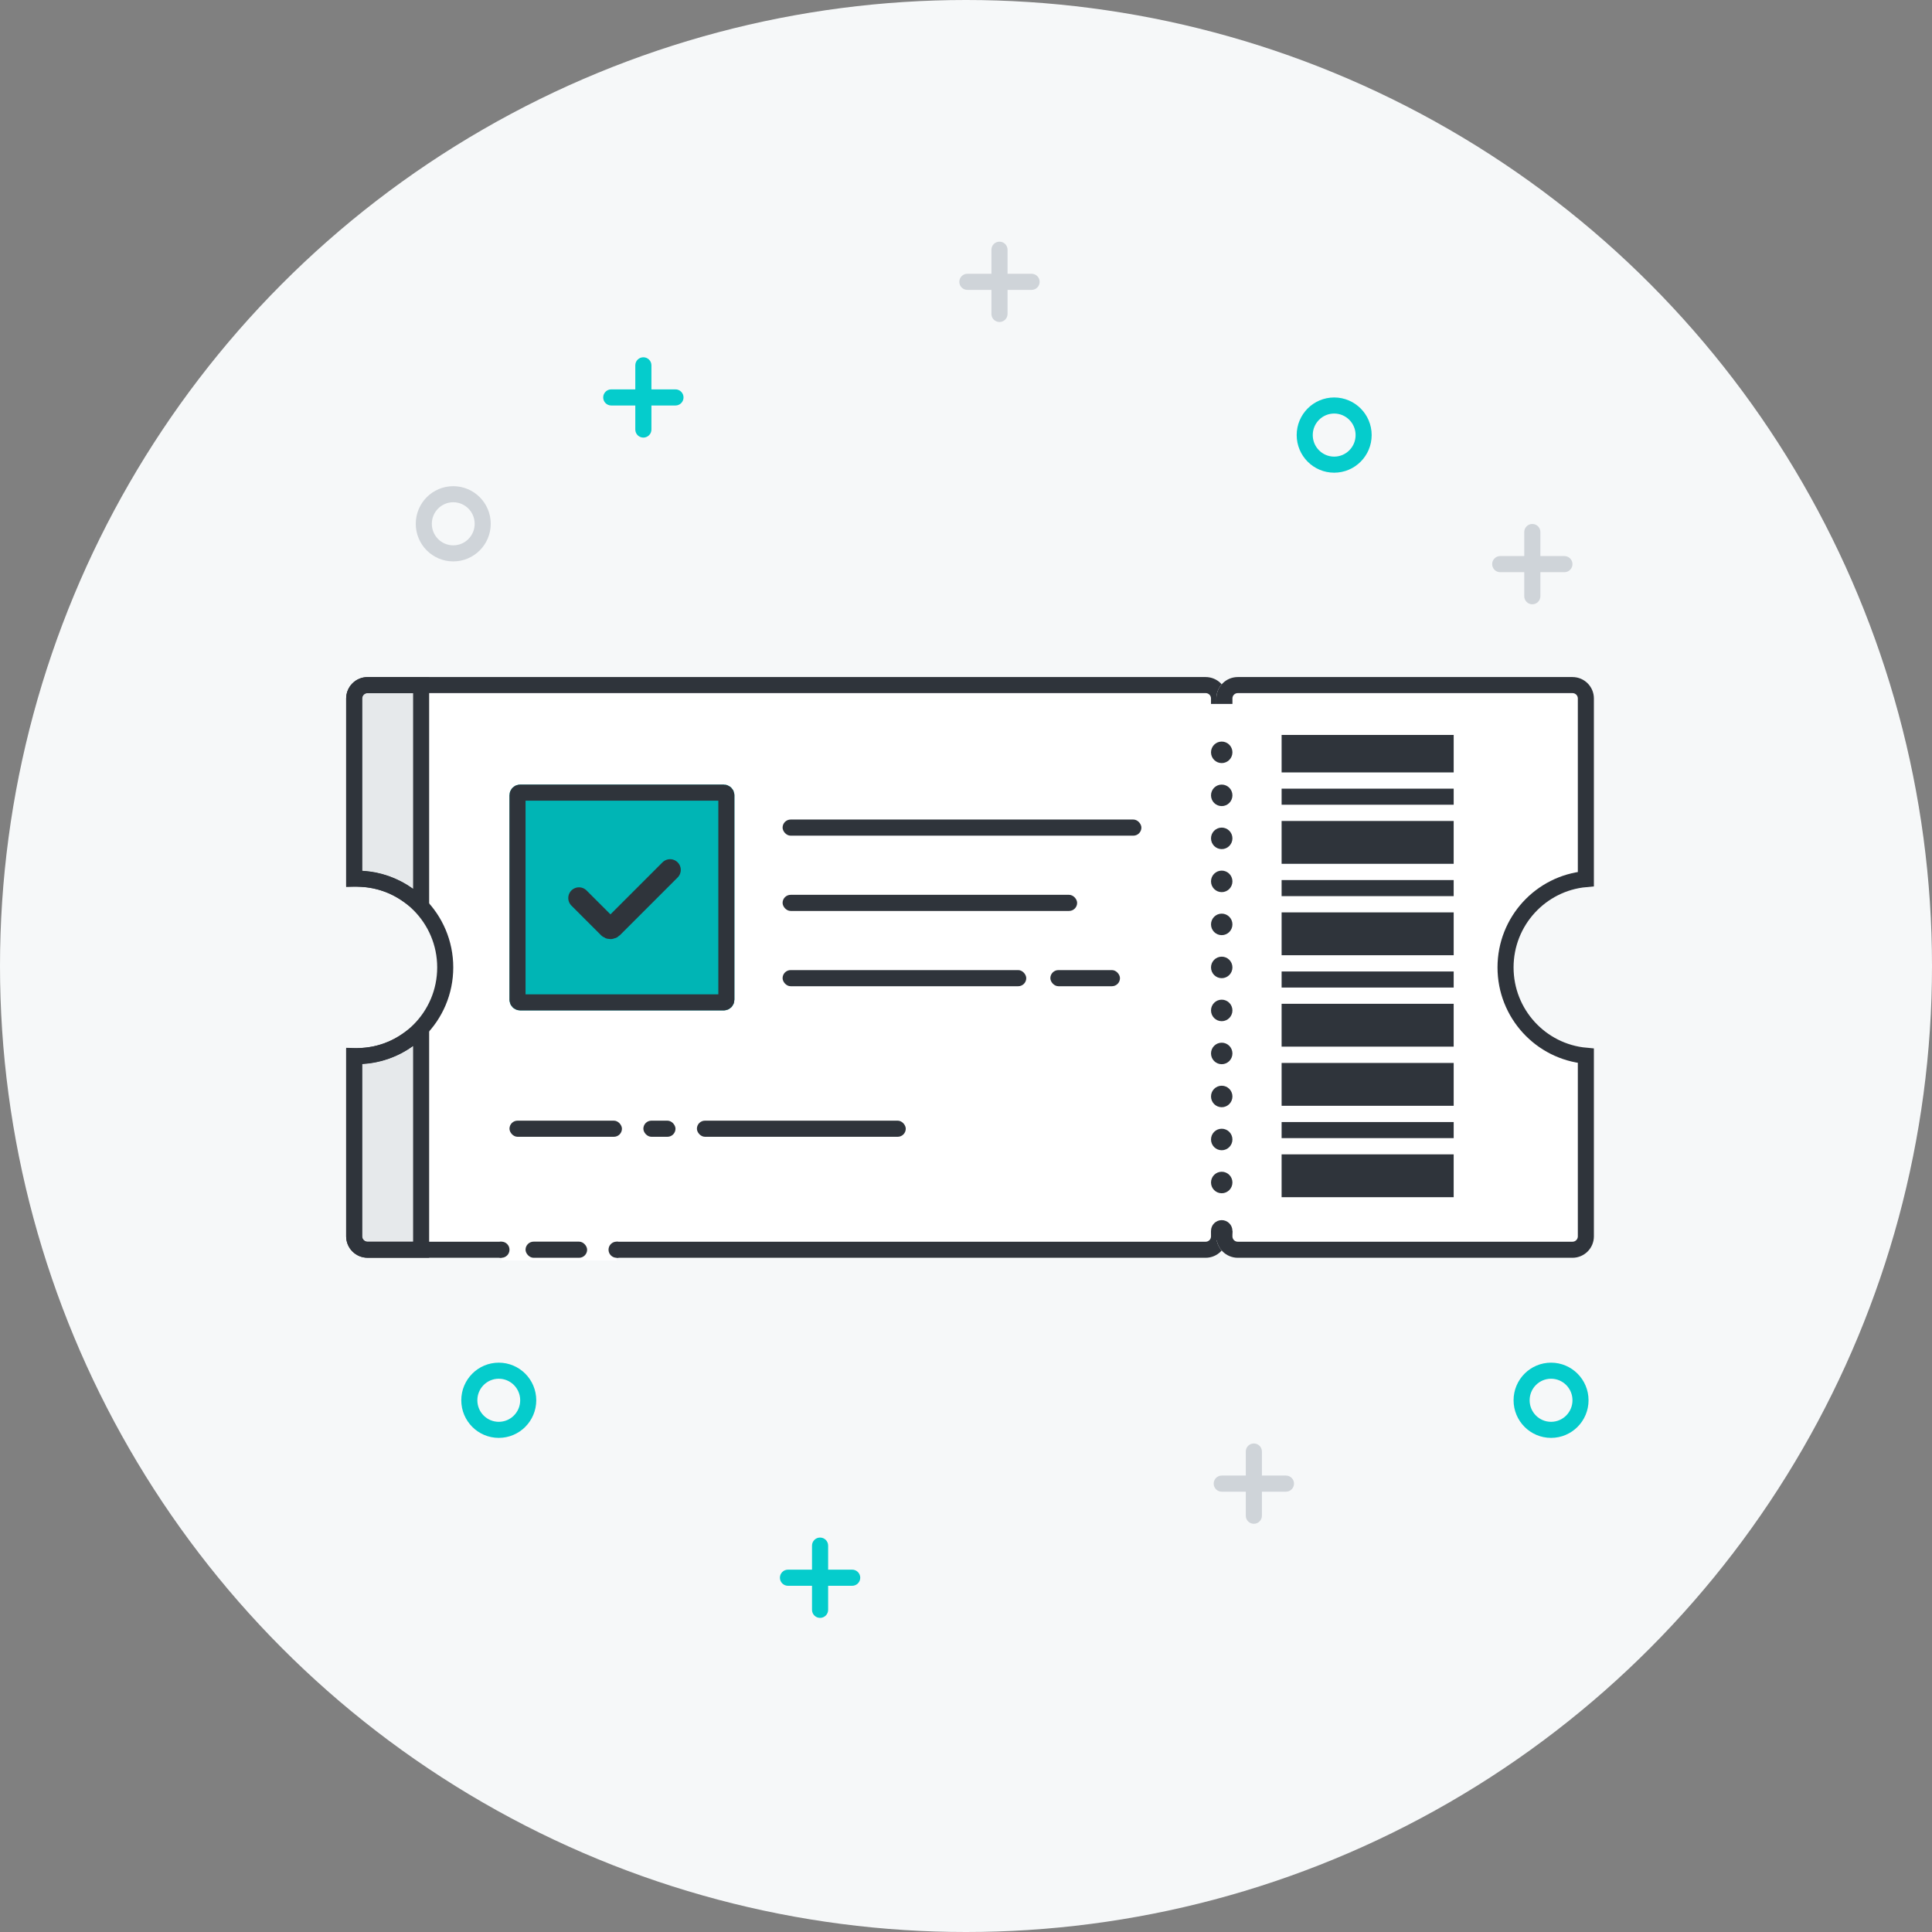 <?xml version="1.0" encoding="UTF-8"?>
<svg width="240px" height="240px" viewBox="0 0 240 240" version="1.1" xmlns="http://www.w3.org/2000/svg" xmlns:xlink="http://www.w3.org/1999/xlink">
    <rect x="0" y="0" width="240" height="240" fill="#808080" stroke="none"/>
    <!-- Generator: Sketch 44.1 (41455) - http://www.bohemiancoding.com/sketch -->
    <title>Icon_240x240_Buy</title>
    <desc>Created with Sketch.</desc>
    <defs>
        <path d="M-2.59244483e-15,46.002 L-3.99680289e-15,69.48 C-3.81682893e-15,70.949 1.191,72.141 2.661,72.141 L106.77,72.141 C108.24,72.141 109.431,70.949 109.431,69.48 L109.431,69.48 L109.431,2.661 C109.431,1.191 108.24,6.67875097e-14 106.77,6.70574707e-14 L106.77,6.6100149e-14 L2.661,5.6843417e-14 L2.661,5.99520433e-14 C1.191,6.02220043e-14 -6.24063169e-16,1.191 -4.4408921e-16,2.661 L0,2.661 L-1.40435806e-15,26.139 C0.435,26.081 0.879,26.051 1.33,26.051 C6.841,26.051 11.309,30.537 11.309,36.07 C11.309,41.604 6.841,46.09 1.33,46.09 C0.879,46.09 0.435,46.06 -2.60902411e-15,46.002 Z" id="path-1"></path>
        <path d="M155,26.051 L155,2.661 C155,1.191 153.809,4.08992637e-15 152.339,4.4408921e-16 L152.339,0 L110.762,0 L110.762,2.22044605e-15 C109.292,2.49040699e-15 108.101,1.191 108.101,2.661 L108.101,2.661 L108.101,69.48 C108.101,70.949 109.292,72.141 110.762,72.141 L152.339,72.141 C153.809,72.141 155,70.949 155,69.48 L155,46.09 C149.489,46.09 145.021,41.604 145.021,36.07 C145.021,30.537 149.489,26.051 155,26.051 Z" id="path-2"></path>
        <path d="M48.23,14.69 L48.23,40.084 L48.23,40.084 C48.23,40.818 47.634,41.414 46.899,41.414 L21.62,41.414 L21.62,41.414 C20.885,41.414 20.29,40.818 20.29,40.084 L20.29,14.69 L20.29,14.69 C20.29,13.955 20.885,13.359 21.62,13.359 L46.899,13.359 L46.899,13.359 C47.634,13.359 48.23,13.955 48.23,14.69 Z" id="path-3"></path>
        <path d="M8.315,26.303 L8.315,2.004 L2.661,2.004 L2.661,2.004 C2.294,2.004 1.996,2.302 1.996,2.669 L1.996,2.669 L1.996,24.065 C4.347,24.194 6.518,25.005 8.315,26.303 Z M8.315,45.837 L8.315,70.137 L2.661,70.137 C2.294,70.137 1.996,69.839 1.996,69.471 L1.996,48.076 C4.347,47.946 6.518,47.136 8.315,45.837 Z" id="path-4"></path>
    </defs>
    <g id="Page-1" stroke="none" stroke-width="1" fill="none" fill-rule="evenodd">
        <g id="Icon_240x240_Buy">
            <circle id="Oval-2" fill="#F6F8F9" cx="120" cy="120" r="120"></circle>
            <g id="Group-6" transform="translate(43, 30)">
                <path d="M146.348,39.076 L143.362,39.076 L143.362,39.076 C142.809,39.076 142.361,39.525 142.361,40.078 C142.361,40.631 142.809,41.08 143.362,41.08 L146.348,41.08 L146.348,44.065 C146.348,44.619 146.796,45.067 147.35,45.067 C147.903,45.067 148.352,44.619 148.352,44.065 L148.352,44.065 L148.352,41.08 L151.337,41.08 C151.89,41.08 152.339,40.631 152.339,40.078 C152.339,39.525 151.89,39.076 151.337,39.076 L151.337,39.076 L148.352,39.076 L148.352,36.091 L148.352,36.091 C148.352,35.537 147.903,35.089 147.35,35.089 C146.796,35.089 146.348,35.537 146.348,36.091 L146.348,39.076 Z" id="Combined-Shape-Copy-9" fill="#CFD4D9"></path>
                <path d="M57.871,164.988 L54.886,164.988 L54.886,164.988 C54.333,164.988 53.884,165.437 53.884,165.99 C53.884,166.544 54.333,166.992 54.886,166.992 L57.871,166.992 L57.871,169.978 C57.871,170.531 58.32,170.98 58.873,170.98 C59.427,170.98 59.875,170.531 59.875,169.978 L59.875,166.992 L62.861,166.992 C63.414,166.992 63.863,166.544 63.863,165.99 C63.863,165.437 63.414,164.988 62.861,164.988 L59.875,164.988 L59.875,162.003 L59.875,162.003 C59.875,161.45 59.427,161.001 58.873,161.001 C58.32,161.001 57.871,161.45 57.871,162.003 L57.871,164.988 Z" id="Combined-Shape-Copy-8" fill="#05CCCC"></path>
                <path d="M111.756,153.299 L108.77,153.299 L108.77,153.299 C108.217,153.299 107.768,153.747 107.768,154.301 C107.768,154.854 108.217,155.303 108.77,155.303 L111.756,155.303 L111.756,158.288 C111.756,158.841 112.204,159.29 112.758,159.29 C113.311,159.29 113.759,158.841 113.759,158.288 L113.759,155.303 L116.745,155.303 C117.298,155.303 117.747,154.854 117.747,154.301 C117.747,153.747 117.298,153.299 116.745,153.299 L113.759,153.299 L113.759,150.313 L113.759,150.313 C113.759,149.76 113.311,149.312 112.758,149.312 C112.204,149.312 111.756,149.76 111.756,150.313 L111.756,153.299 Z" id="Combined-Shape-Copy-7" fill="#CFD4D9"></path>
                <ellipse id="Oval-4-Copy-3" stroke="#05CCCC" stroke-width="1.996" cx="18.959" cy="143.947" rx="3.659" ry="3.674"></ellipse>
                <ellipse id="Oval-4-Copy-4" stroke="#05CCCC" stroke-width="1.996" cx="149.678" cy="143.947" rx="3.659" ry="3.674"></ellipse>
                <ellipse id="Oval-4-Copy" stroke="#05CCCC" stroke-width="1.996" cx="122.736" cy="24.047" rx="3.659" ry="3.674"></ellipse>
                <path d="M80.157,4.008 L77.171,4.008 L77.171,4.008 C76.618,4.008 76.17,4.456 76.17,5.01 C76.17,5.563 76.618,6.012 77.171,6.012 L80.157,6.012 L80.157,8.997 C80.157,9.55 80.605,9.999 81.159,9.999 C81.712,9.999 82.161,9.55 82.161,8.997 L82.161,6.012 L85.146,6.012 C85.699,6.012 86.148,5.563 86.148,5.01 C86.148,4.456 85.699,4.008 85.146,4.008 L82.161,4.008 L82.161,1.022 L82.161,1.022 C82.161,0.469 81.712,0.02 81.159,0.02 C80.605,0.02 80.157,0.469 80.157,1.022 L80.157,4.008 Z" id="Combined-Shape-Copy-6" fill="#CFD4D9"></path>
                <path d="M35.919,18.369 L32.933,18.369 L32.933,18.369 C32.38,18.369 31.931,18.818 31.931,19.371 C31.931,19.924 32.38,20.373 32.933,20.373 L35.919,20.373 L35.919,23.358 C35.919,23.912 36.367,24.36 36.921,24.36 C37.474,24.36 37.923,23.912 37.923,23.358 L37.923,20.373 L40.908,20.373 C41.461,20.373 41.91,19.924 41.91,19.371 C41.91,18.818 41.461,18.369 40.908,18.369 L37.923,18.369 L37.923,15.384 L37.923,15.384 C37.923,14.83 37.474,14.382 36.921,14.382 C36.367,14.382 35.919,14.83 35.919,15.384 L35.919,18.369 Z" id="Combined-Shape-Copy-10" fill="#05CCCC"></path>
                <ellipse id="Oval-4-Copy-2" stroke="#CFD4D9" stroke-width="1.996" cx="13.305" cy="35.068" rx="3.659" ry="3.674"></ellipse>
                <ellipse id="Oval-2" fill="#2F343B" transform="translate(108.766, 60.451) rotate(-360) translate(-108.766, -60.451) " cx="108.766" cy="60.451" rx="1.33" ry="1.336"></ellipse>
                <g id="Group-5" transform="translate(0, 54.105)">
                    <g id="Combined-Shape" transform="translate(54.716, 36.07) rotate(-360) translate(-54.716, -36.07) ">
                        <use fill="#FFFFFF" fill-rule="evenodd" xlink:href="#path-1"></use>
                        <path stroke="#2F343B" stroke-width="1.996" d="M0.998,47.083 L0.998,69.48 C0.998,70.398 1.742,71.143 2.661,71.143 L106.77,71.143 C107.689,71.143 108.433,70.398 108.433,69.48 L108.433,2.661 C108.433,1.742 107.689,0.998 106.77,0.998 L2.661,0.998 C1.742,0.998 0.998,1.742 0.998,2.661 L0.998,25.058 C1.109,25.055 1.219,25.053 1.33,25.053 C7.393,25.053 12.307,29.986 12.307,36.07 C12.307,42.154 7.393,47.088 1.33,47.088 C1.219,47.088 1.109,47.086 0.998,47.083 Z"></path>
                    </g>
                    <g id="Combined-Shape" transform="translate(131.55, 36.07) rotate(-360) translate(-131.55, -36.07) ">
                        <use fill="#FFFFFF" fill-rule="evenodd" xlink:href="#path-2"></use>
                        <path stroke="#2F343B" stroke-width="1.996" d="M154.002,25.098 L154.002,2.661 C154.002,1.742 153.258,0.998 152.339,0.998 L110.762,0.998 C109.843,0.998 109.099,1.742 109.099,2.661 L109.099,69.48 C109.099,70.398 109.843,71.143 110.762,71.143 L152.339,71.143 C153.258,71.143 154.002,70.398 154.002,69.48 L154.002,47.043 C148.407,46.537 144.024,41.817 144.024,36.07 C144.024,30.324 148.407,25.604 154.002,25.098 Z"></path>
                    </g>
                    <rect id="Rectangle-3" fill="#FFFFFF" transform="translate(108.766, 36.07) rotate(-360) translate(-108.766, -36.07) " x="107.103" y="3.34" width="3.326" height="65.461"></rect>
                    <ellipse id="Oval-2-Copy" fill="#2F343B" transform="translate(108.766, 68.801) rotate(-360) translate(-108.766, -68.801) " cx="108.766" cy="68.801" rx="1.33" ry="1.336"></ellipse>
                    <g id="Group-3" transform="translate(20.29, 55.107)" fill="#2F343B">
                        <rect id="Rectangle-8-Copy-3" x="0" y="0" width="13.97" height="2.004" rx="1.002"></rect>
                        <rect id="Rectangle-8-Copy-8" x="16.631" y="0" width="3.991" height="2.004" rx="1.002"></rect>
                        <rect id="Rectangle-8-Copy-4" x="23.283" y="0" width="25.944" height="2.004" rx="1.002"></rect>
                    </g>
                    <rect id="Rectangle-8-Copy-5" fill="#2F343B" x="54.217" y="17.701" width="44.571" height="2.004" rx="1.002"></rect>
                    <rect id="Rectangle-8-Copy-6" fill="#2F343B" x="54.217" y="27.053" width="36.588" height="2.004" rx="1.002"></rect>
                    <rect id="Rectangle-8-Copy-7" fill="#2F343B" x="54.217" y="36.404" width="30.268" height="2.004" rx="1.002"></rect>
                    <rect id="Rectangle-8-Copy-9" fill="#2F343B" x="87.479" y="36.404" width="8.648" height="2.004" rx="1.002"></rect>
                    <rect id="Rectangle-15" fill="#FFFFFF" x="19.292" y="68.467" width="14.303" height="4.008"></rect>
                    <ellipse id="Oval-11" fill="#2F343B" cx="19.292" cy="71.139" rx="1" ry="1.002"></ellipse>
                    <ellipse id="Oval-11-Copy" fill="#2F343B" cx="33.594" cy="71.139" rx="1" ry="1.002"></ellipse>
                    <rect id="Rectangle-16" fill="#2F343B" x="22.285" y="70.137" width="7.65" height="2.004" rx="1.002"></rect>
                    <g id="Group-4" transform="translate(107.436, 8.016)" fill="#2F343B">
                        <ellipse id="Oval-2-Copy-3" transform="translate(1.33, 1.336) rotate(-360) translate(-1.33, -1.336) " cx="1.33" cy="1.336" rx="1.33" ry="1.336"></ellipse>
                        <ellipse id="Oval-2-Copy-5" transform="translate(1.33, 6.68) rotate(-360) translate(-1.33, -6.68) " cx="1.33" cy="6.68" rx="1.33" ry="1.336"></ellipse>
                        <ellipse id="Oval-2-Copy-7" transform="translate(1.33, 12.023) rotate(-360) translate(-1.33, -12.023) " cx="1.33" cy="12.023" rx="1.33" ry="1.336"></ellipse>
                        <ellipse id="Oval-2-Copy-8" transform="translate(1.33, 17.367) rotate(-360) translate(-1.33, -17.367) " cx="1.33" cy="17.367" rx="1.33" ry="1.336"></ellipse>
                        <ellipse id="Oval-2-Copy-9" transform="translate(1.33, 22.711) rotate(-360) translate(-1.33, -22.711) " cx="1.33" cy="22.711" rx="1.33" ry="1.336"></ellipse>
                        <ellipse id="Oval-2-Copy-10" transform="translate(1.33, 28.055) rotate(-360) translate(-1.33, -28.055) " cx="1.33" cy="28.055" rx="1.33" ry="1.336"></ellipse>
                        <ellipse id="Oval-2-Copy-11" transform="translate(1.33, 33.398) rotate(-360) translate(-1.33, -33.398) " cx="1.33" cy="33.398" rx="1.33" ry="1.336"></ellipse>
                        <ellipse id="Oval-2-Copy-12" transform="translate(1.33, 38.742) rotate(-360) translate(-1.33, -38.742) " cx="1.33" cy="38.742" rx="1.33" ry="1.336"></ellipse>
                        <ellipse id="Oval-2-Copy-13" transform="translate(1.33, 44.086) rotate(-360) translate(-1.33, -44.086) " cx="1.33" cy="44.086" rx="1.33" ry="1.336"></ellipse>
                        <ellipse id="Oval-2-Copy-14" transform="translate(1.33, 49.43) rotate(-360) translate(-1.33, -49.43) " cx="1.33" cy="49.43" rx="1.33" ry="1.336"></ellipse>
                        <ellipse id="Oval-2-Copy-15" transform="translate(1.33, 54.773) rotate(-360) translate(-1.33, -54.773) " cx="1.33" cy="54.773" rx="1.33" ry="1.336"></ellipse>
                    </g>
                    <g id="Group" transform="translate(116.084, 7.014)" fill="#2F343B">
                        <rect id="Rectangle-7-Copy-5" transform="translate(10.81, 43.585) rotate(-270) translate(-10.81, -43.585) " x="8.149" y="32.897" width="5.322" height="21.375"></rect>
                        <rect id="Rectangle-7-Copy-7" transform="translate(10.81, 54.94) rotate(-270) translate(-10.81, -54.94) " x="8.149" y="44.253" width="5.322" height="21.375"></rect>
                        <rect id="Rectangle-7-Copy" transform="translate(10.81, 13.526) rotate(-270) translate(-10.81, -13.526) " x="8.149" y="2.839" width="5.322" height="21.375"></rect>
                        <rect id="Rectangle-7-Copy-10" transform="translate(10.81, 2.505) rotate(-270) translate(-10.81, -2.505) " x="8.482" y="-8.183" width="4.657" height="21.375"></rect>
                        <rect id="Rectangle-7-Copy-4" transform="translate(10.81, 36.237) rotate(-270) translate(-10.81, -36.237) " x="8.149" y="25.55" width="5.322" height="21.375"></rect>
                        <rect id="Rectangle-7-Copy-2" transform="translate(10.81, 24.882) rotate(-270) translate(-10.81, -24.882) " x="8.149" y="14.194" width="5.322" height="21.375"></rect>
                        <rect id="Rectangle-7-Copy-3" transform="translate(10.81, 30.56) rotate(-270) translate(-10.81, -30.56) " x="9.812" y="19.872" width="1.996" height="21.375"></rect>
                        <rect id="Rectangle-7-Copy-6" transform="translate(10.81, 49.263) rotate(-270) translate(-10.81, -49.263) " x="9.812" y="38.575" width="1.996" height="21.375"></rect>
                        <rect id="Rectangle-7-Copy-8" transform="translate(10.81, 19.204) rotate(-270) translate(-10.81, -19.204) " x="9.812" y="8.517" width="1.996" height="21.375"></rect>
                        <rect id="Rectangle-7-Copy-9" transform="translate(10.81, 7.849) rotate(-270) translate(-10.81, -7.849) " x="9.812" y="-2.839" width="1.996" height="21.375"></rect>
                    </g>
                    <g id="Rectangle-5">
                        <use fill="#00B5B5" fill-rule="evenodd" xlink:href="#path-3"></use>
                        <path stroke="#2F343B" stroke-width="1.996" d="M47.232,14.69 C47.232,14.506 47.083,14.357 46.899,14.357 L21.62,14.357 C21.436,14.357 21.288,14.506 21.288,14.69 L21.288,40.084 C21.288,40.267 21.436,40.416 21.62,40.416 L46.899,40.416 C47.083,40.416 47.232,40.267 47.232,40.084 L47.232,14.69 Z"></path>
                    </g>
                    <g id="Combined-Shape">
                        <use fill="#E6E9EB" fill-rule="evenodd" xlink:href="#path-4"></use>
                        <path stroke="#2F343B" stroke-width="1.996" d="M9.313,1.006 L9.313,28.255 L7.731,27.112 C6.044,25.894 4.049,25.177 1.941,25.061 L0.998,25.01 L0.998,2.669 C0.998,1.751 1.742,1.006 2.661,1.006 L9.313,1.006 Z M9.313,43.886 L9.313,71.135 L2.661,71.135 C1.742,71.135 0.998,70.39 0.998,69.471 L0.998,47.131 L1.941,47.079 C4.049,46.963 6.044,46.247 7.731,45.028 L9.313,43.886 Z"></path>
                    </g>
                    <path d="M31.815,30.941 L37.014,30.941 L37.014,30.941 C37.197,30.941 37.346,30.792 37.346,30.609 L37.346,20.469" id="Path-2-Copy" stroke="#2F343B" stroke-width="2.661" stroke-linecap="round" transform="translate(34.581, 25.705) rotate(-315) translate(-34.581, -25.705) "></path>
                </g>
            </g>
        </g>
    </g>
</svg>